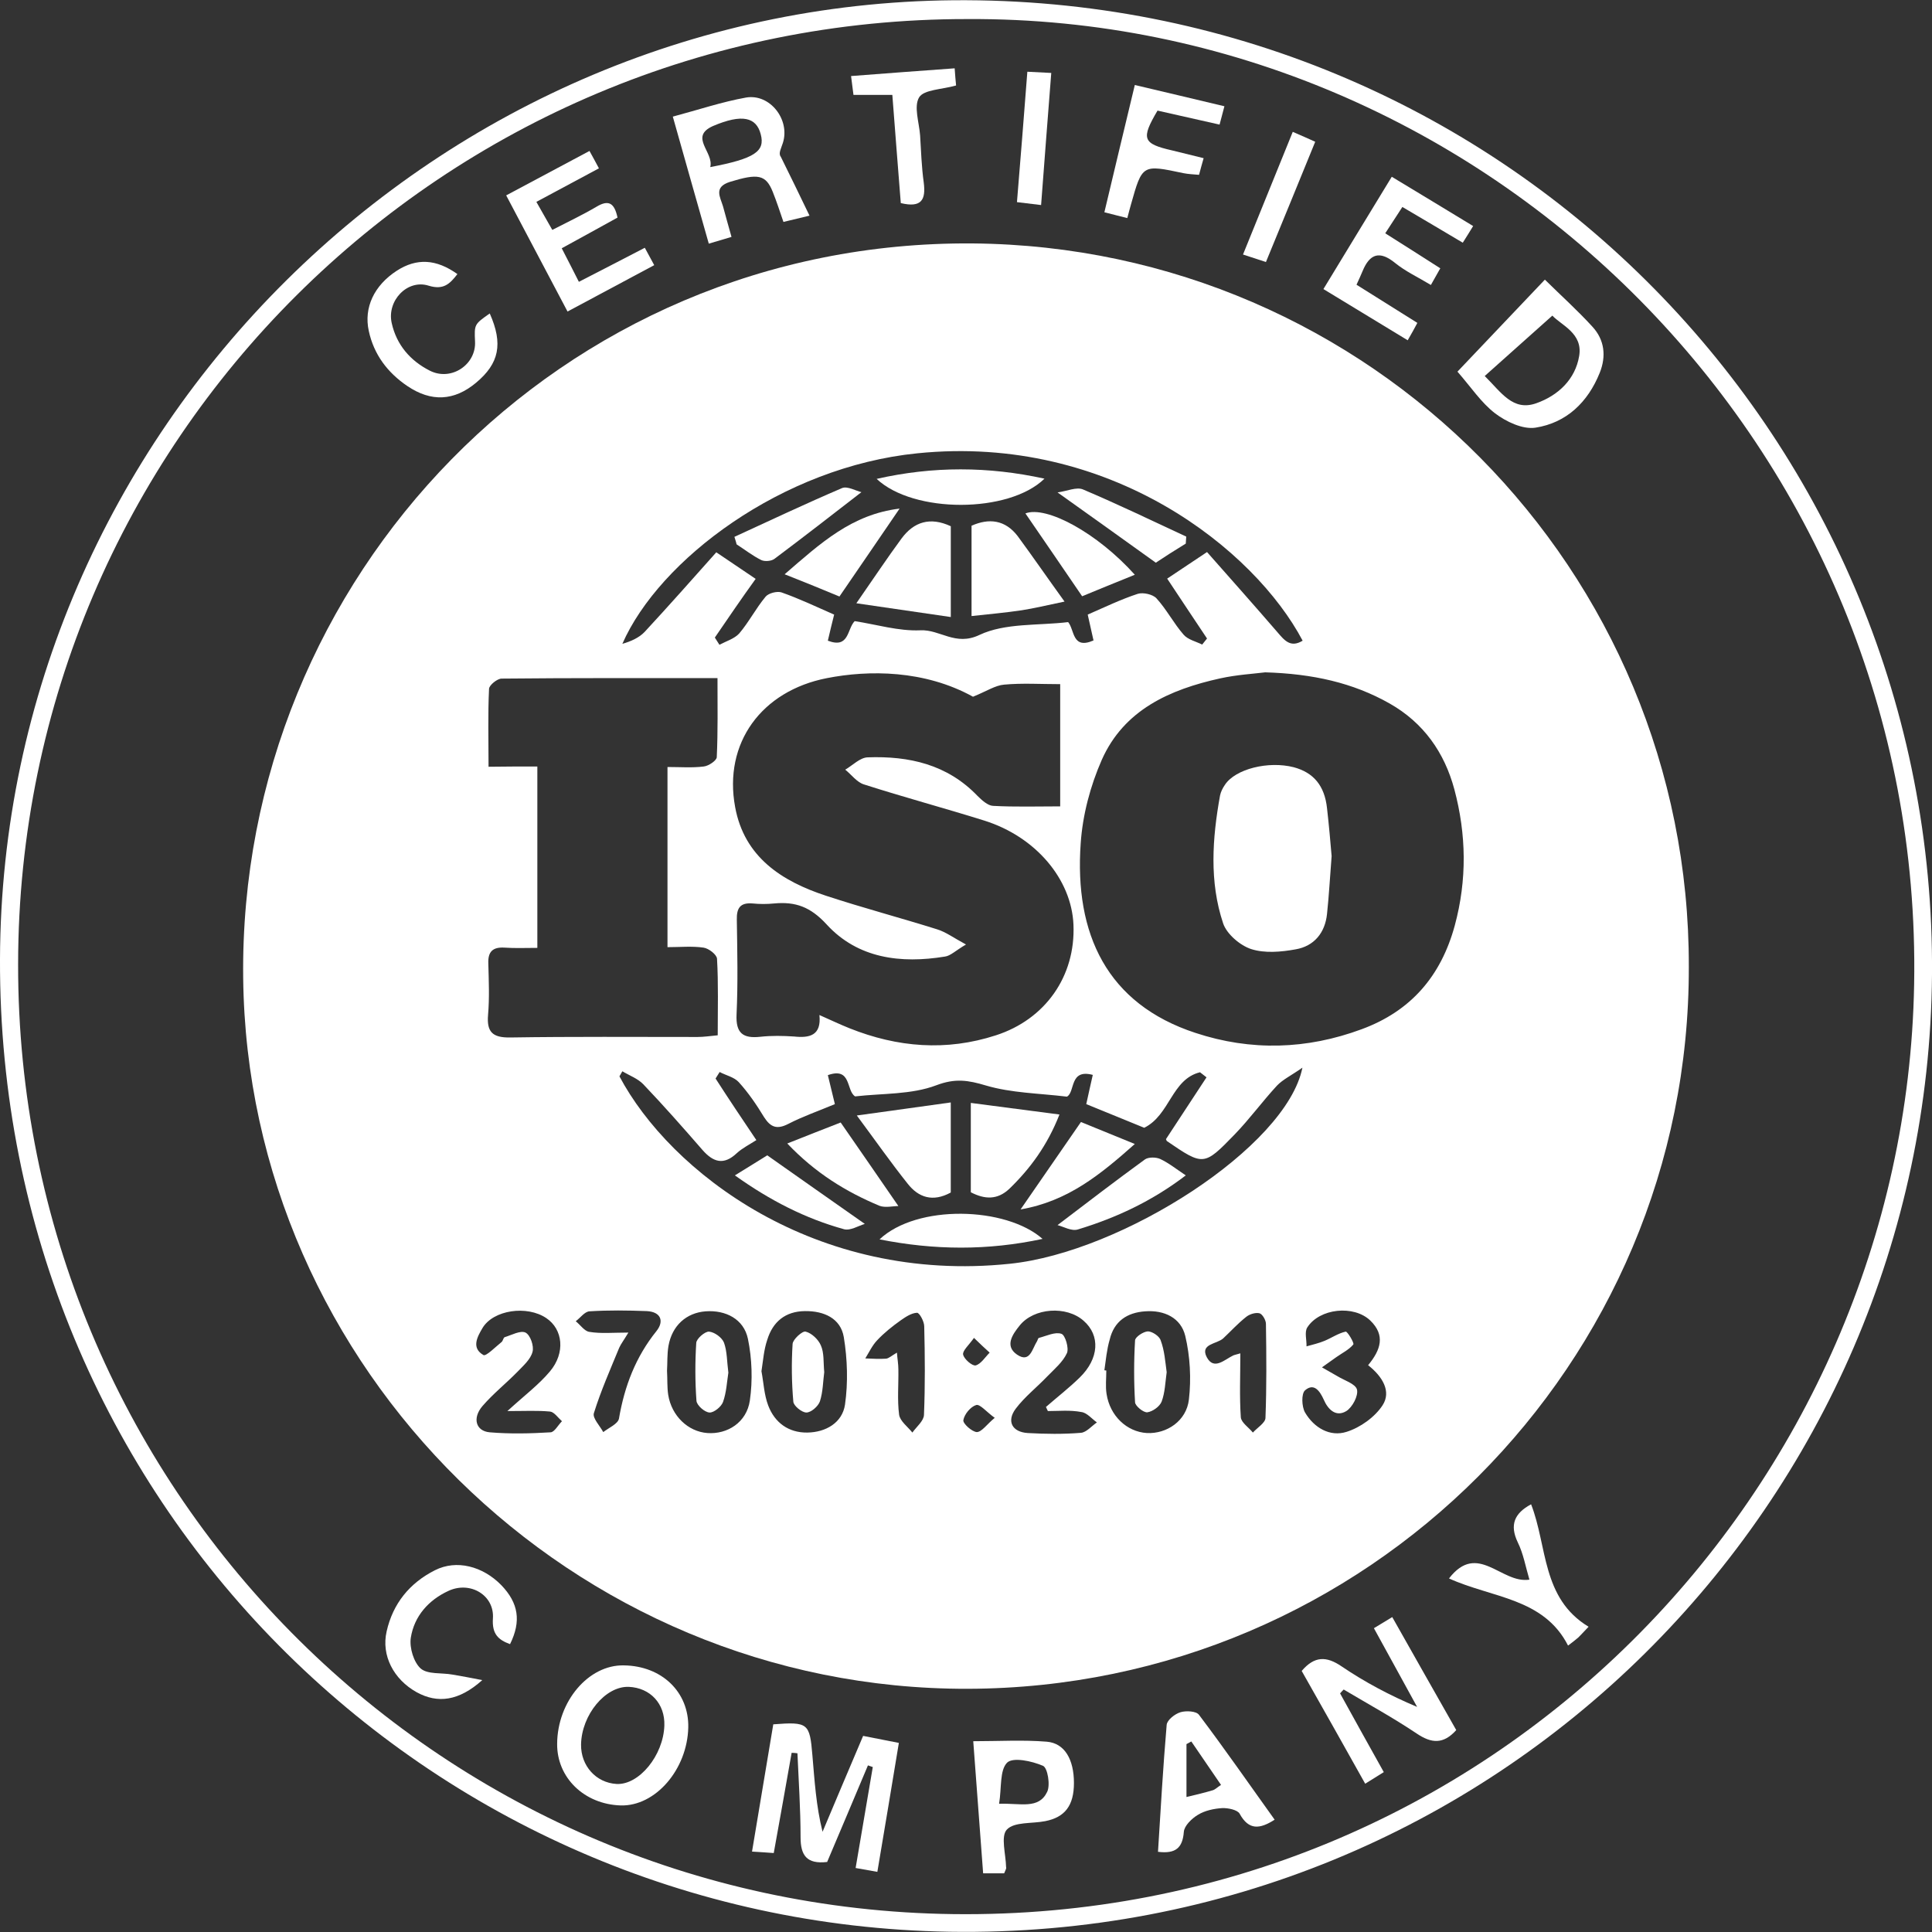 <svg width="69" height="69" viewBox="0 0 69 69" fill="none" xmlns="http://www.w3.org/2000/svg">
<rect x="0" y="0" width="69" height="69" fill="#333333" stroke="none"/>
<g clip-path="url(#clip0_1011_921)">
<path d="M34.509 0.008C53.915 0.086 69.147 15.826 69 34.801C68.853 53.595 53.475 69.301 33.913 68.991C15.309 68.689 -0.06 53.604 -6.68727e-05 34.258C0.06 15.378 15.689 -0.078 34.509 0.008ZM34.56 0.681C15.853 0.655 0.664 15.757 0.647 34.431C0.621 53.078 15.559 68.128 34.043 68.361C53.268 68.603 68.043 53.155 68.362 35.155C68.707 15.99 53.095 0.577 34.56 0.681Z" fill="white"/>
<path d="M60.315 34.526C60.349 48.722 48.809 60.28 34.56 60.314C20.441 60.349 8.841 48.86 8.685 34.922C8.521 20.622 20.01 8.582 34.733 8.694C48.947 8.814 60.349 20.372 60.315 34.526ZM45.186 24.012C44.781 24.063 44.169 24.098 43.582 24.227C41.779 24.624 40.141 25.349 39.347 27.142C38.942 28.065 38.666 29.1 38.597 30.11C38.364 33.361 39.537 35.854 42.694 36.889C44.678 37.544 46.67 37.484 48.628 36.759C50.387 36.112 51.465 34.862 51.957 33.051C52.397 31.421 52.371 29.799 51.94 28.186C51.586 26.875 50.844 25.814 49.628 25.124C48.317 24.383 46.885 24.063 45.186 24.012ZM29.265 36.251C29.653 36.423 29.998 36.587 30.343 36.725C32.05 37.406 33.793 37.553 35.569 36.975C37.329 36.406 38.416 34.87 38.338 33.025C38.269 31.403 36.993 29.885 35.155 29.307C33.724 28.859 32.275 28.471 30.852 28.014C30.602 27.936 30.412 27.669 30.187 27.488C30.455 27.332 30.714 27.056 30.99 27.048C32.465 26.996 33.827 27.298 34.905 28.419C35.061 28.574 35.276 28.773 35.466 28.781C36.251 28.824 37.044 28.799 37.864 28.799C37.864 27.306 37.864 25.909 37.864 24.434C37.165 24.434 36.51 24.391 35.863 24.451C35.544 24.477 35.242 24.684 34.75 24.883C33.017 23.925 31.033 23.925 29.532 24.219C27.195 24.676 25.832 26.539 26.255 28.824C26.582 30.61 27.919 31.472 29.497 31.99C30.808 32.421 32.145 32.775 33.465 33.189C33.775 33.283 34.051 33.49 34.5 33.732C34.129 33.948 33.948 34.137 33.75 34.163C32.171 34.422 30.636 34.232 29.523 33.016C28.945 32.386 28.411 32.197 27.652 32.266C27.393 32.292 27.134 32.292 26.875 32.266C26.436 32.231 26.306 32.43 26.315 32.844C26.332 33.974 26.358 35.095 26.306 36.225C26.272 36.906 26.539 37.096 27.16 37.027C27.557 36.984 27.962 36.992 28.359 37.018C28.911 37.078 29.342 36.984 29.265 36.251ZM19.191 27.375C19.191 29.583 19.191 31.679 19.191 33.853C18.759 33.853 18.389 33.87 18.018 33.844C17.595 33.818 17.422 33.991 17.44 34.413C17.457 35.026 17.483 35.638 17.431 36.242C17.379 36.854 17.586 37.061 18.216 37.053C20.45 37.018 22.675 37.035 24.909 37.035C25.133 37.035 25.357 37.001 25.633 36.975C25.633 36.018 25.659 35.129 25.608 34.241C25.599 34.094 25.314 33.87 25.125 33.844C24.719 33.784 24.297 33.827 23.839 33.827C23.839 31.653 23.839 29.549 23.839 27.393C24.297 27.393 24.719 27.427 25.133 27.375C25.306 27.358 25.599 27.16 25.599 27.039C25.642 26.116 25.625 25.185 25.625 24.219C22.986 24.219 20.45 24.21 17.914 24.236C17.759 24.236 17.474 24.469 17.466 24.598C17.422 25.504 17.448 26.418 17.448 27.384C18.069 27.375 18.604 27.375 19.191 27.375ZM25.53 22.77C25.582 22.856 25.642 22.942 25.694 23.028C25.935 22.899 26.229 22.813 26.401 22.623C26.746 22.218 26.996 21.726 27.341 21.312C27.445 21.183 27.755 21.105 27.91 21.157C28.549 21.381 29.161 21.674 29.791 21.95C29.713 22.269 29.635 22.571 29.566 22.882C30.334 23.175 30.248 22.468 30.524 22.183C31.309 22.304 32.094 22.545 32.87 22.511C33.577 22.476 34.12 23.089 34.983 22.675C35.897 22.244 37.079 22.347 38.148 22.218C38.381 22.494 38.286 23.209 39.054 22.873C38.985 22.563 38.916 22.261 38.847 21.95C39.459 21.683 40.029 21.407 40.632 21.209C40.822 21.148 41.176 21.226 41.305 21.372C41.667 21.769 41.917 22.261 42.271 22.666C42.426 22.847 42.711 22.908 42.935 23.02C42.996 22.951 43.047 22.873 43.108 22.804C42.633 22.097 42.168 21.39 41.685 20.665C42.133 20.363 42.556 20.087 43.108 19.716C43.953 20.674 44.79 21.614 45.609 22.563C45.868 22.864 46.083 23.149 46.523 22.882C44.815 19.647 39.666 15.49 32.766 16.189C27.928 16.672 23.538 20.001 22.227 22.994C22.529 22.908 22.822 22.778 23.02 22.571C23.891 21.631 24.736 20.674 25.582 19.725C26.142 20.105 26.565 20.389 26.988 20.674C26.47 21.39 26.004 22.08 25.53 22.77ZM27.013 40.718C26.772 40.873 26.513 41.003 26.315 41.184C25.849 41.624 25.478 41.512 25.09 41.072C24.4 40.278 23.701 39.485 22.977 38.726C22.779 38.519 22.485 38.415 22.227 38.26C22.192 38.321 22.158 38.381 22.123 38.441C23.926 41.84 29.101 45.867 36.07 45.134C40.072 44.72 45.945 40.968 46.515 38.131C46.109 38.415 45.816 38.553 45.609 38.769C45.083 39.338 44.626 39.968 44.091 40.52C42.996 41.65 42.978 41.641 41.676 40.753C41.659 40.744 41.659 40.71 41.641 40.684C42.124 39.951 42.607 39.209 43.09 38.476C43.013 38.415 42.935 38.355 42.858 38.295C41.84 38.545 41.788 39.821 40.865 40.278C40.227 40.02 39.502 39.718 38.795 39.433C38.881 39.045 38.95 38.726 39.028 38.389C38.183 38.165 38.407 39.002 38.105 39.166C37.096 39.045 36.121 39.036 35.216 38.769C34.578 38.579 34.12 38.502 33.439 38.76C32.551 39.097 31.516 39.045 30.541 39.157C30.213 38.959 30.42 38.096 29.566 38.398C29.653 38.76 29.739 39.105 29.817 39.433C29.221 39.683 28.669 39.873 28.152 40.14C27.747 40.347 27.522 40.261 27.289 39.899C27.022 39.459 26.729 39.028 26.384 38.648C26.22 38.467 25.927 38.407 25.702 38.286C25.651 38.364 25.608 38.441 25.556 38.519C26.022 39.243 26.496 39.951 27.013 40.718ZM27.195 48.972C27.272 49.378 27.289 49.809 27.436 50.197C27.669 50.809 28.161 51.172 28.833 51.163C29.497 51.154 30.084 50.809 30.179 50.163C30.291 49.378 30.265 48.541 30.136 47.756C30.024 47.084 29.428 46.816 28.747 46.825C28.049 46.833 27.6 47.204 27.402 47.851C27.281 48.205 27.255 48.584 27.195 48.972ZM23.822 48.955C23.84 49.257 23.822 49.542 23.865 49.818C23.986 50.568 24.573 51.129 25.263 51.18C25.979 51.232 26.668 50.801 26.781 50.016C26.884 49.3 26.858 48.524 26.712 47.817C26.565 47.109 25.918 46.782 25.202 46.833C24.512 46.885 24.003 47.342 23.874 48.067C23.822 48.369 23.84 48.67 23.822 48.955ZM39.442 48.938C39.468 48.938 39.485 48.947 39.511 48.947C39.511 49.231 39.477 49.516 39.52 49.783C39.64 50.568 40.244 51.137 40.96 51.18C41.667 51.215 42.375 50.749 42.461 49.981C42.547 49.24 42.504 48.438 42.331 47.713C42.176 47.066 41.581 46.782 40.9 46.833C40.253 46.877 39.787 47.187 39.632 47.843C39.528 48.196 39.494 48.576 39.442 48.938ZM37.424 50.395C37.398 50.344 37.381 50.301 37.355 50.249C37.76 49.895 38.183 49.568 38.562 49.197C39.252 48.524 39.304 47.696 38.7 47.17C38.088 46.626 36.924 46.704 36.415 47.342C36.165 47.653 35.871 48.067 36.32 48.377C36.786 48.696 36.863 48.17 37.036 47.903C37.062 47.86 37.07 47.791 37.105 47.782C37.372 47.713 37.683 47.558 37.907 47.636C38.045 47.679 38.183 48.153 38.105 48.325C37.959 48.645 37.657 48.895 37.398 49.162C37.027 49.55 36.596 49.887 36.277 50.309C35.94 50.758 36.147 51.146 36.708 51.18C37.338 51.215 37.976 51.224 38.605 51.172C38.804 51.154 38.985 50.93 39.175 50.801C38.994 50.672 38.821 50.456 38.623 50.43C38.217 50.352 37.821 50.395 37.424 50.395ZM18.121 50.395C18.733 49.835 19.242 49.455 19.639 48.981C20.2 48.317 20.105 47.472 19.51 47.075C18.82 46.609 17.621 46.782 17.233 47.428C17.043 47.748 16.827 48.144 17.267 48.395C17.362 48.446 17.698 48.101 17.914 47.929C17.966 47.886 17.974 47.773 18.026 47.756C18.276 47.679 18.587 47.506 18.768 47.592C18.941 47.679 19.078 48.075 19.018 48.282C18.949 48.55 18.69 48.774 18.483 48.99C18.078 49.404 17.612 49.775 17.233 50.214C16.862 50.646 16.991 51.111 17.491 51.154C18.216 51.215 18.94 51.198 19.665 51.154C19.803 51.146 19.932 50.896 20.07 50.758C19.932 50.637 19.794 50.43 19.648 50.413C19.199 50.37 18.759 50.395 18.121 50.395ZM48.861 48.757C49.318 48.205 49.482 47.687 48.938 47.161C48.352 46.6 47.127 46.721 46.687 47.411C46.584 47.575 46.67 47.86 46.661 48.084C46.877 48.024 47.101 47.972 47.308 47.886C47.558 47.782 47.791 47.618 48.059 47.558C48.119 47.541 48.369 47.963 48.334 48.015C48.179 48.205 47.929 48.325 47.722 48.472C47.55 48.593 47.386 48.714 47.213 48.834C47.394 48.938 47.575 49.041 47.757 49.145C48.007 49.3 48.412 49.421 48.464 49.628C48.516 49.852 48.3 50.258 48.084 50.395C47.714 50.62 47.429 50.344 47.274 49.981C47.136 49.68 46.929 49.378 46.609 49.654C46.471 49.775 46.489 50.24 46.609 50.447C46.929 50.991 47.498 51.327 48.093 51.137C48.585 50.982 49.102 50.611 49.378 50.188C49.697 49.697 49.378 49.162 48.861 48.757ZM22.442 47.592C22.278 47.868 22.175 47.998 22.114 48.136C21.795 48.912 21.459 49.671 21.209 50.473C21.157 50.646 21.424 50.922 21.545 51.146C21.744 50.991 22.071 50.853 22.106 50.663C22.304 49.507 22.701 48.464 23.443 47.541C23.727 47.187 23.607 46.851 23.098 46.825C22.416 46.799 21.735 46.79 21.054 46.833C20.881 46.842 20.726 47.066 20.562 47.187C20.726 47.316 20.872 47.541 21.045 47.566C21.459 47.636 21.882 47.592 22.442 47.592ZM32.033 48.308C32.05 48.532 32.085 48.722 32.085 48.912C32.094 49.455 32.042 49.999 32.111 50.525C32.145 50.758 32.421 50.956 32.585 51.163C32.732 50.956 32.991 50.749 32.999 50.533C33.042 49.481 33.034 48.42 33.008 47.368C33.008 47.196 32.835 46.877 32.749 46.885C32.551 46.894 32.344 47.032 32.171 47.153C31.869 47.368 31.576 47.601 31.326 47.868C31.153 48.05 31.041 48.291 30.903 48.515C31.154 48.524 31.404 48.541 31.645 48.524C31.74 48.515 31.843 48.42 32.033 48.308ZM44.298 48.334C44.298 49.136 44.264 49.878 44.315 50.62C44.333 50.809 44.6 50.982 44.746 51.163C44.902 50.991 45.186 50.818 45.195 50.646C45.238 49.524 45.229 48.403 45.212 47.282C45.212 47.144 45.083 46.928 44.979 46.902C44.833 46.868 44.617 46.937 44.496 47.04C44.203 47.273 43.953 47.549 43.686 47.799C43.461 48.006 42.849 47.989 43.099 48.472C43.358 48.955 43.737 48.55 44.056 48.403C44.1 48.386 44.151 48.377 44.298 48.334ZM35.526 50.637C35.224 50.421 35 50.137 34.862 50.18C34.664 50.24 34.44 50.508 34.405 50.723C34.388 50.844 34.716 51.137 34.888 51.146C35.069 51.137 35.242 50.87 35.526 50.637ZM34.785 47.782C34.603 48.041 34.371 48.239 34.397 48.377C34.431 48.541 34.724 48.791 34.845 48.765C35.035 48.714 35.181 48.472 35.345 48.308C35.181 48.162 35.026 48.015 34.785 47.782Z" fill="white"/>
<path d="M30.558 66.714C30.774 65.447 30.972 64.273 31.171 63.109C31.11 63.092 31.058 63.066 30.998 63.049C30.506 64.213 30.023 65.369 29.541 66.499C28.807 66.585 28.592 66.257 28.592 65.619C28.592 64.618 28.523 63.618 28.48 62.617C28.411 62.609 28.342 62.6 28.273 62.6C28.066 63.791 27.85 64.972 27.634 66.18C27.367 66.162 27.169 66.145 26.858 66.128C27.117 64.584 27.367 63.075 27.617 61.583C28.859 61.488 28.919 61.539 29.014 62.687C29.092 63.584 29.144 64.489 29.377 65.421C29.851 64.299 30.325 63.169 30.826 61.996C31.231 62.074 31.619 62.152 32.102 62.247C31.852 63.773 31.602 65.257 31.334 66.852C31.084 66.809 30.852 66.766 30.558 66.714Z" fill="white"/>
<path d="M46.489 59.676C46.946 59.142 47.368 59.142 47.912 59.512C48.74 60.073 49.628 60.547 50.611 60.961C50.103 60.039 49.602 59.116 49.068 58.15C49.292 58.012 49.482 57.9 49.723 57.753C50.499 59.133 51.258 60.461 52.009 61.789C51.552 62.298 51.129 62.272 50.594 61.91C49.758 61.35 48.861 60.858 47.989 60.34C47.946 60.384 47.903 60.427 47.86 60.478C48.369 61.401 48.886 62.333 49.421 63.29C49.188 63.437 48.99 63.558 48.757 63.704C47.989 62.333 47.239 60.996 46.489 59.676Z" fill="white"/>
<path d="M26.125 8.461C25.832 8.547 25.608 8.616 25.314 8.702C24.883 7.193 24.469 5.718 24.029 4.165C24.935 3.924 25.78 3.639 26.643 3.484C27.497 3.337 28.221 4.269 27.962 5.097C27.902 5.295 27.79 5.476 27.885 5.597C28.221 6.279 28.557 6.96 28.911 7.702C28.583 7.779 28.316 7.848 27.98 7.926C27.85 7.546 27.738 7.201 27.6 6.856C27.35 6.227 27.065 6.192 26.073 6.494C25.478 6.684 25.72 7.029 25.823 7.374C25.918 7.71 26.004 8.047 26.125 8.461ZM25.366 5.968C26.953 5.666 27.333 5.407 27.169 4.795C27.014 4.191 26.513 4.053 25.461 4.502C24.599 4.89 25.504 5.433 25.366 5.968Z" fill="white"/>
<path d="M24.581 61.694C24.547 63.195 23.408 64.515 22.166 64.48C20.864 64.437 19.889 63.489 19.898 62.281C19.906 60.763 21.019 59.452 22.278 59.478C23.641 59.495 24.607 60.435 24.581 61.694ZM23.727 61.626C23.753 60.849 23.227 60.28 22.459 60.245C21.623 60.211 20.769 61.246 20.752 62.307C20.743 63.066 21.286 63.67 22.02 63.713C22.822 63.756 23.693 62.695 23.727 61.626Z" fill="white"/>
<path d="M52.052 13.273C53.018 12.256 54.07 11.152 55.174 9.987C55.752 10.557 56.347 11.091 56.873 11.669C57.304 12.135 57.373 12.721 57.132 13.317C56.709 14.369 55.942 15.102 54.838 15.274C54.38 15.343 53.785 15.059 53.389 14.757C52.897 14.377 52.535 13.825 52.052 13.273ZM53.026 13.429C53.613 14.007 54.027 14.697 54.864 14.403C55.648 14.127 56.261 13.549 56.399 12.713C56.537 11.902 55.761 11.617 55.441 11.272C54.622 12.006 53.854 12.687 53.026 13.429Z" fill="white"/>
<path d="M50.085 7.392C49.878 7.711 49.706 7.978 49.473 8.332C50.128 8.746 50.767 9.151 51.439 9.582C51.327 9.781 51.232 9.953 51.103 10.178C50.646 9.901 50.197 9.694 49.827 9.393C49.275 8.944 48.921 9.056 48.662 9.686C48.602 9.832 48.533 9.979 48.447 10.169C49.18 10.626 49.887 11.075 50.62 11.532C50.508 11.739 50.413 11.92 50.275 12.153C49.266 11.54 48.3 10.954 47.265 10.324C48.084 8.979 48.878 7.668 49.706 6.313C50.698 6.909 51.629 7.478 52.612 8.073C52.483 8.28 52.388 8.444 52.242 8.668C51.526 8.245 50.836 7.831 50.085 7.392Z" fill="white"/>
<path d="M19.725 8.211C20.312 7.909 20.821 7.668 21.304 7.383C21.735 7.124 21.942 7.245 22.054 7.771C21.433 8.116 20.786 8.47 20.062 8.867C20.269 9.272 20.467 9.651 20.674 10.065C21.493 9.643 22.235 9.263 23.029 8.849C23.149 9.073 23.244 9.246 23.365 9.47C22.321 10.031 21.321 10.566 20.269 11.126C19.535 9.738 18.82 8.383 18.078 6.978C19.096 6.434 20.053 5.925 21.053 5.391C21.174 5.606 21.269 5.787 21.39 6.012C20.648 6.408 19.932 6.796 19.156 7.21C19.354 7.556 19.518 7.849 19.725 8.211Z" fill="white"/>
<path d="M45.523 64.989C44.996 65.326 44.6 65.377 44.272 64.774C44.194 64.636 43.858 64.567 43.651 64.575C43.358 64.593 43.03 64.662 42.78 64.817C42.564 64.946 42.297 65.205 42.28 65.421C42.236 65.998 41.986 66.214 41.357 66.136C41.452 64.618 41.538 63.109 41.667 61.6C41.684 61.427 41.96 61.212 42.159 61.151C42.357 61.091 42.728 61.108 42.823 61.246C43.754 62.479 44.626 63.739 45.523 64.989ZM43.608 63.747C43.246 63.213 42.892 62.704 42.547 62.195C42.487 62.229 42.435 62.255 42.374 62.29C42.374 62.902 42.374 63.506 42.374 64.179C42.737 64.092 43.03 64.023 43.315 63.937C43.401 63.911 43.47 63.834 43.608 63.747Z" fill="white"/>
<path d="M35.863 66.904C35.621 66.904 35.397 66.904 35.112 66.904C35 65.386 34.888 63.885 34.759 62.186C35.682 62.186 36.535 62.134 37.381 62.203C38.028 62.255 38.355 62.842 38.355 63.678C38.355 64.48 38.036 64.903 37.329 65.041C36.855 65.136 36.225 65.058 35.958 65.343C35.733 65.584 35.923 66.223 35.932 66.688C35.949 66.731 35.914 66.775 35.863 66.904ZM35.682 64.42C36.449 64.394 37.096 64.627 37.398 63.997C37.519 63.756 37.415 63.135 37.251 63.066C36.855 62.893 36.173 62.747 35.966 62.954C35.699 63.23 35.776 63.842 35.682 64.42Z" fill="white"/>
<path d="M17.491 11.195C17.974 12.282 17.828 12.981 17 13.671C16.224 14.318 15.404 14.369 14.542 13.783C13.843 13.308 13.351 12.662 13.17 11.816C12.989 10.988 13.36 10.195 14.171 9.669C14.878 9.212 15.577 9.246 16.336 9.789C16.068 10.134 15.844 10.367 15.309 10.203C14.55 9.962 13.809 10.738 13.99 11.54C14.162 12.316 14.654 12.886 15.352 13.239C16.12 13.627 17.017 13.015 16.965 12.187C16.939 11.583 16.939 11.583 17.491 11.195Z" fill="white"/>
<path d="M18.216 58.719C17.785 58.563 17.569 58.348 17.604 57.804C17.664 56.977 16.802 56.459 16.025 56.813C15.309 57.14 14.792 57.718 14.671 58.495C14.619 58.848 14.775 59.366 15.025 59.59C15.275 59.806 15.767 59.736 16.155 59.806C16.465 59.857 16.784 59.918 17.224 60.004C16.387 60.754 15.629 60.849 14.878 60.435C14.059 59.978 13.61 59.124 13.809 58.262C14.033 57.27 14.628 56.537 15.534 56.08C16.301 55.691 17.241 55.933 17.905 56.614C18.518 57.252 18.621 57.899 18.216 58.719Z" fill="white"/>
<path d="M42.987 5.649C42.927 5.865 42.875 6.037 42.823 6.244C42.616 6.227 42.435 6.218 42.263 6.184C40.796 5.873 40.796 5.865 40.391 7.305C40.356 7.443 40.313 7.572 40.261 7.788C39.994 7.719 39.735 7.659 39.442 7.581C39.804 6.054 40.158 4.58 40.529 3.036C41.616 3.294 42.651 3.536 43.729 3.795C43.66 4.045 43.617 4.235 43.556 4.45C42.789 4.278 42.064 4.114 41.34 3.95C40.745 4.959 40.805 5.132 41.866 5.373C42.219 5.459 42.573 5.546 42.987 5.649Z" fill="white"/>
<path d="M51.75 56.373C52.776 55.045 53.613 56.571 54.622 56.416C54.484 55.95 54.407 55.493 54.208 55.088C53.906 54.458 54.087 54.044 54.682 53.725C55.269 55.226 55.053 57.08 56.735 58.098C56.554 58.288 56.468 58.383 56.373 58.477C56.287 58.555 56.192 58.624 56.002 58.771C55.131 57.063 53.285 57.072 51.75 56.373Z" fill="white"/>
<path d="M34.146 3.053C33.629 3.199 32.999 3.199 32.827 3.475C32.628 3.803 32.827 4.372 32.861 4.838C32.896 5.399 32.913 5.959 32.991 6.52C33.068 7.124 32.922 7.434 32.171 7.253C32.068 5.994 31.973 4.7 31.869 3.389C31.378 3.389 30.964 3.389 30.481 3.389C30.455 3.182 30.429 2.992 30.395 2.716C31.645 2.622 32.853 2.527 34.095 2.44C34.112 2.699 34.129 2.88 34.146 3.053Z" fill="white"/>
<path d="M46.17 4.709C46.471 4.838 46.704 4.942 46.972 5.063C46.385 6.494 45.816 7.9 45.212 9.358C44.945 9.272 44.712 9.194 44.393 9.09C44.988 7.624 45.566 6.201 46.17 4.709Z" fill="white"/>
<path d="M37.182 7.323C36.88 7.288 36.656 7.262 36.32 7.219C36.449 5.658 36.57 4.14 36.691 2.562C36.984 2.579 37.208 2.587 37.545 2.605C37.424 4.174 37.303 5.692 37.182 7.323Z" fill="white"/>
<path d="M47.558 30.576C47.498 31.334 47.463 31.99 47.394 32.637C47.325 33.318 46.928 33.793 46.273 33.905C45.755 34 45.169 34.051 44.686 33.896C44.289 33.767 43.815 33.361 43.685 32.982C43.185 31.49 43.297 29.937 43.573 28.411C43.599 28.281 43.668 28.143 43.746 28.031C44.117 27.462 45.298 27.169 46.204 27.401C46.911 27.591 47.308 28.057 47.394 28.868C47.463 29.471 47.515 30.075 47.558 30.576Z" fill="white"/>
<path d="M30.584 21.545C31.214 20.639 31.688 19.924 32.197 19.233C32.637 18.638 33.215 18.449 33.957 18.794C33.957 19.82 33.957 20.855 33.957 22.037C32.87 21.881 31.843 21.726 30.584 21.545Z" fill="white"/>
<path d="M38.019 21.485C37.363 21.622 36.932 21.726 36.492 21.795C35.914 21.881 35.337 21.933 34.698 22.002C34.698 20.898 34.698 19.854 34.698 18.776C35.319 18.5 35.897 18.561 36.346 19.147C36.88 19.872 37.389 20.613 38.019 21.485Z" fill="white"/>
<path d="M31.309 17.103C33.327 16.646 35.293 16.655 37.303 17.095C36.035 18.337 32.628 18.345 31.309 17.103Z" fill="white"/>
<path d="M38.648 21.295C37.924 20.234 37.269 19.276 36.622 18.336C37.363 18.052 39.175 19.018 40.529 20.527C39.865 20.794 39.235 21.053 38.648 21.295Z" fill="white"/>
<path d="M28.023 20.51C29.308 19.397 30.42 18.371 32.128 18.164C31.36 19.285 30.705 20.251 29.98 21.304C29.42 21.071 28.79 20.812 28.023 20.51Z" fill="white"/>
<path d="M26.229 19.173C27.505 18.587 28.782 17.983 30.075 17.431C30.265 17.353 30.576 17.534 30.765 17.577C29.704 18.397 28.687 19.19 27.66 19.958C27.548 20.044 27.307 20.061 27.186 20.001C26.875 19.846 26.599 19.63 26.306 19.44C26.289 19.354 26.254 19.259 26.229 19.173Z" fill="white"/>
<path d="M41.279 20.096C40.089 19.242 38.993 18.457 37.769 17.586C38.105 17.543 38.45 17.379 38.683 17.482C39.925 18.009 41.141 18.595 42.366 19.164C42.357 19.251 42.357 19.328 42.349 19.414C41.952 19.656 41.564 19.906 41.279 20.096Z" fill="white"/>
<path d="M33.956 42.59C33.31 42.944 32.801 42.763 32.421 42.28C31.835 41.547 31.291 40.77 30.601 39.839C31.869 39.666 32.887 39.52 33.956 39.373C33.956 40.529 33.956 41.547 33.956 42.59Z" fill="white"/>
<path d="M34.672 42.581C34.672 41.581 34.672 40.554 34.672 39.39C35.716 39.528 36.734 39.657 37.838 39.804C37.407 40.9 36.803 41.727 36.044 42.461C35.621 42.857 35.173 42.84 34.672 42.581Z" fill="white"/>
<path d="M28.117 40.839C28.842 40.555 29.463 40.304 30.024 40.089C30.722 41.098 31.386 42.055 32.085 43.073C31.895 43.073 31.619 43.142 31.412 43.065C30.213 42.564 29.118 41.892 28.117 40.839Z" fill="white"/>
<path d="M37.234 44.246C35.276 44.668 33.361 44.651 31.412 44.263C32.749 43.004 35.923 43.09 37.234 44.246Z" fill="white"/>
<path d="M38.605 40.072C39.183 40.305 39.796 40.555 40.529 40.857C39.295 41.952 38.14 42.901 36.449 43.194C37.208 42.099 37.872 41.133 38.605 40.072Z" fill="white"/>
<path d="M37.769 43.754C38.847 42.935 39.856 42.159 40.891 41.408C41.012 41.322 41.279 41.322 41.434 41.391C41.745 41.538 42.012 41.753 42.349 41.978C41.141 42.901 39.856 43.496 38.493 43.91C38.269 43.979 37.976 43.806 37.769 43.754Z" fill="white"/>
<path d="M26.246 41.978C26.746 41.667 27.117 41.443 27.402 41.262C28.575 42.09 29.696 42.875 30.886 43.711C30.653 43.78 30.369 43.961 30.144 43.901C28.773 43.522 27.514 42.883 26.246 41.978Z" fill="white"/>
<path d="M29.437 49.007C29.394 49.317 29.394 49.706 29.282 50.05C29.221 50.223 28.971 50.447 28.799 50.447C28.635 50.447 28.342 50.206 28.333 50.059C28.273 49.378 28.264 48.679 28.307 47.998C28.316 47.834 28.661 47.523 28.773 47.558C28.989 47.61 29.23 47.843 29.316 48.05C29.437 48.317 29.403 48.645 29.437 49.007Z" fill="white"/>
<path d="M26.013 49.024C25.961 49.352 25.944 49.731 25.823 50.068C25.763 50.24 25.495 50.456 25.34 50.447C25.168 50.439 24.892 50.197 24.874 50.033C24.823 49.343 24.823 48.645 24.866 47.963C24.874 47.808 25.176 47.549 25.323 47.558C25.521 47.575 25.789 47.773 25.858 47.955C25.97 48.265 25.961 48.627 26.013 49.024Z" fill="white"/>
<path d="M41.667 49.007C41.616 49.378 41.607 49.74 41.486 50.059C41.417 50.232 41.167 50.413 40.977 50.439C40.839 50.456 40.546 50.214 40.538 50.085C40.494 49.352 40.494 48.602 40.538 47.868C40.546 47.748 40.831 47.558 40.995 47.549C41.15 47.549 41.409 47.722 41.452 47.868C41.59 48.231 41.616 48.636 41.667 49.007Z" fill="white"/>
</g>
<defs>
<clipPath id="clip0_1011_921">
<rect width="69" height="69" fill="white"/>
</clipPath>
</defs>
</svg>
